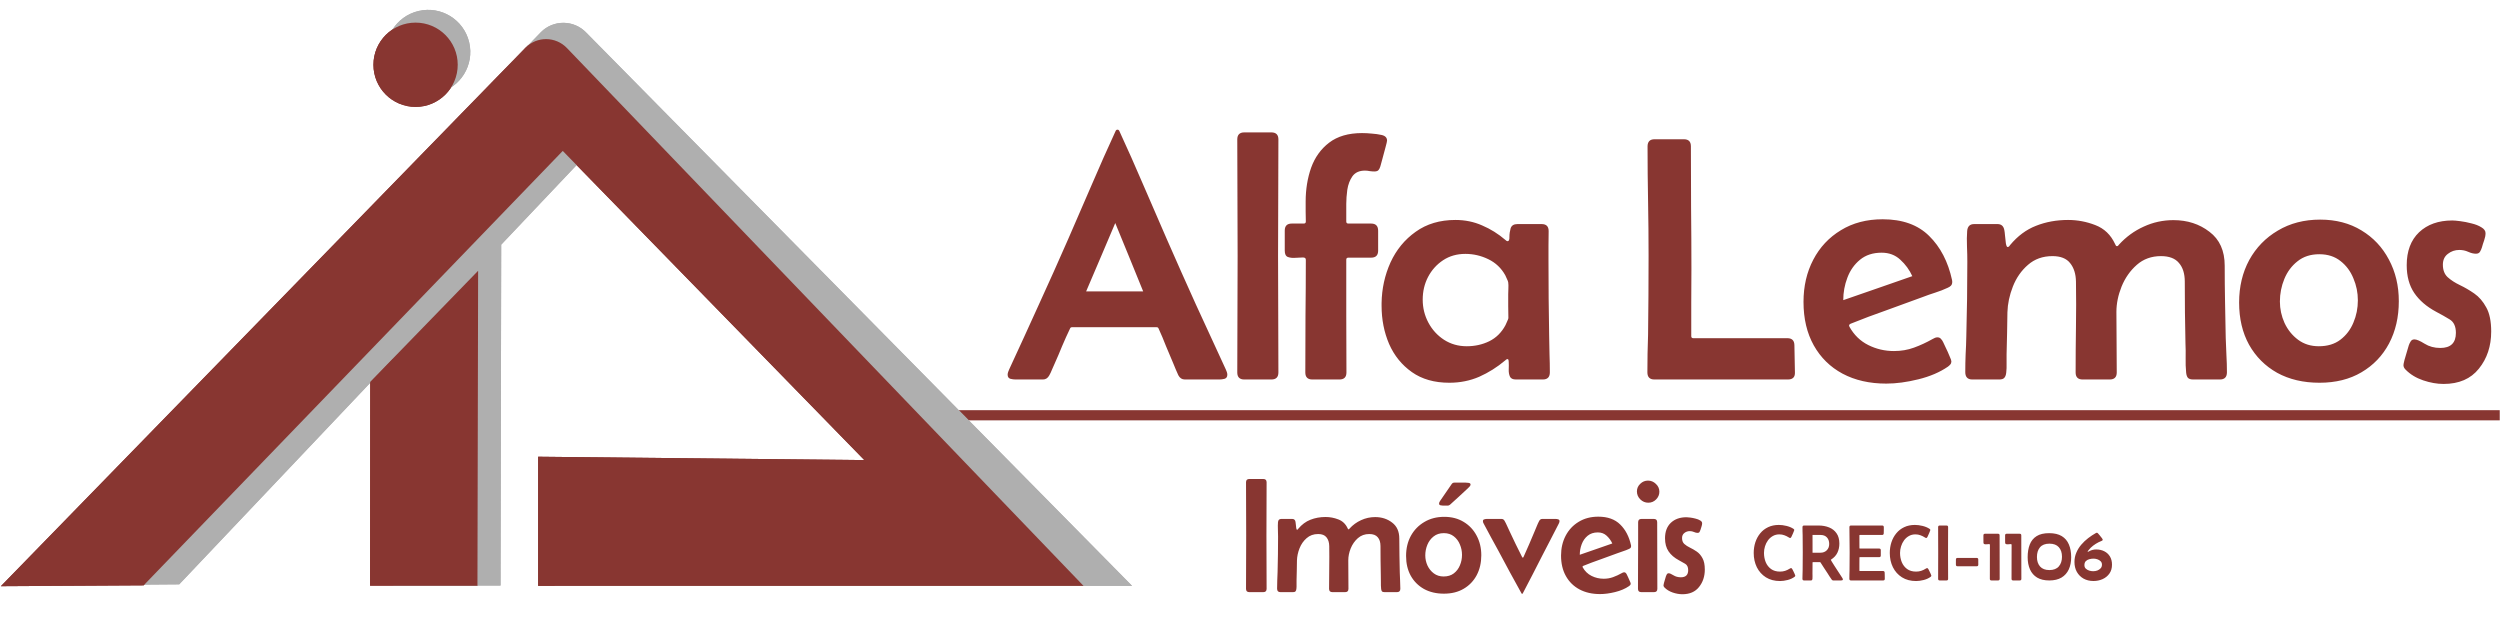 <svg width="1684" height="421" viewBox="0 0 1684 421" fill="none" xmlns="http://www.w3.org/2000/svg">
<path d="M684.058 255.624C682.98 255.624 681.826 255.47 680.595 255.163C679.364 254.778 678.748 253.854 678.748 252.392C678.748 251.777 678.864 251.161 679.094 250.546C679.325 249.93 679.556 249.353 679.787 248.814C686.559 234.194 693.253 219.573 699.871 204.953C706.566 190.332 713.145 175.635 719.609 160.86C724.918 148.702 730.189 136.544 735.422 124.386C740.655 112.151 746.041 100.031 751.581 88.027C751.812 87.565 752.197 87.334 752.736 87.334C753.274 87.334 753.659 87.565 753.89 88.027C759.43 100.031 764.817 112.151 770.049 124.386C775.282 136.544 780.553 148.702 785.863 160.86C792.327 175.635 798.867 190.332 805.485 204.953C812.18 219.573 818.913 234.194 825.684 248.814C825.915 249.353 826.146 249.93 826.377 250.546C826.608 251.161 826.723 251.777 826.723 252.392C826.723 253.854 826.108 254.778 824.876 255.163C823.645 255.47 822.491 255.624 821.414 255.624H798.098C796.174 255.624 794.712 254.662 793.712 252.739C793.096 251.507 792.519 250.199 791.98 248.814C791.442 247.429 790.903 246.121 790.364 244.89C788.671 241.042 787.017 237.118 785.401 233.116C783.862 229.115 782.208 225.191 780.438 221.343C780.207 220.727 779.784 220.42 779.168 220.42H722.033C721.417 220.42 720.994 220.727 720.763 221.343C718.916 225.191 717.146 229.115 715.453 233.116C713.837 237.118 712.145 241.081 710.375 245.005C709.836 246.236 709.259 247.545 708.643 248.93C708.105 250.315 707.489 251.623 706.796 252.854C705.796 254.701 704.373 255.624 702.526 255.624H684.058ZM731.613 196.296H770.049C766.971 188.601 763.855 180.944 760.7 173.326C757.545 165.631 754.39 157.936 751.235 150.241C748.003 157.936 744.733 165.631 741.424 173.326C738.192 180.944 734.922 188.601 731.613 196.296ZM833.427 93.914C833.427 90.759 835.005 89.181 838.16 89.181H856.397C859.552 89.181 861.129 90.759 861.129 93.914C861.129 106.995 861.091 120.077 861.014 133.158C860.937 146.24 860.898 159.321 860.898 172.403C860.898 185.484 860.937 198.566 861.014 211.647C861.091 224.729 861.129 237.81 861.129 250.892C861.129 254.047 859.552 255.624 856.397 255.624H838.16C835.005 255.624 833.427 254.047 833.427 250.892C833.427 237.81 833.466 224.729 833.543 211.647C833.62 198.566 833.658 185.484 833.658 172.403C833.658 159.321 833.62 146.24 833.543 133.158C833.466 120.077 833.427 106.995 833.427 93.914ZM883.993 255.624C880.838 255.624 879.26 254.047 879.26 250.892C879.26 238.272 879.299 225.614 879.376 212.917C879.529 200.22 879.606 187.562 879.606 174.942C879.606 173.865 878.875 173.365 877.413 173.442C876.028 173.442 874.374 173.519 872.45 173.672C870.603 173.826 868.949 173.634 867.487 173.095C866.102 172.557 865.409 171.133 865.409 168.825V155.32C865.409 152.165 866.987 150.587 870.142 150.587H878.221C879.145 150.587 879.606 150.126 879.606 149.202C879.606 146.971 879.568 144.739 879.491 142.508C879.491 140.276 879.491 138.045 879.491 135.813C879.491 127.579 880.722 119.961 883.185 112.959C885.724 105.956 889.764 100.339 895.304 96.107C900.922 91.797 908.309 89.643 917.466 89.643C919.62 89.643 921.814 89.758 924.045 89.989C926.354 90.143 928.547 90.451 930.624 90.913C933.087 91.451 934.318 92.721 934.318 94.722C934.318 95.183 933.972 96.684 933.279 99.223C932.664 101.763 931.971 104.34 931.201 106.957C930.509 109.573 930.047 111.266 929.816 112.035C929.509 113.113 929.085 113.959 928.547 114.575C928.008 115.19 927.085 115.498 925.776 115.498C924.776 115.498 923.737 115.421 922.66 115.267C921.583 115.036 920.505 114.921 919.428 114.921C915.658 114.921 912.849 116.191 911.002 118.73C909.232 121.269 908.078 124.309 907.539 127.849C907.078 131.311 906.847 134.466 906.847 137.313V149.202C906.847 150.126 907.308 150.587 908.232 150.587H923.583C926.738 150.587 928.316 152.203 928.316 155.435V168.825C928.316 171.98 926.738 173.557 923.583 173.557H908.232C907.308 173.557 906.847 174.019 906.847 174.942C906.847 187.562 906.847 200.22 906.847 212.917C906.924 225.614 906.962 238.272 906.962 250.892C906.962 254.047 905.385 255.624 902.23 255.624H883.993ZM976.227 257.817C966.223 257.817 957.835 255.432 951.064 250.661C944.292 245.89 939.175 239.58 935.712 231.731C932.326 223.805 930.634 215.225 930.634 205.991V204.145C930.787 194.449 932.788 185.33 936.636 176.789C940.56 168.247 946.216 161.36 953.603 156.128C960.99 150.818 969.917 148.163 980.382 148.163C986.846 148.163 992.848 149.395 998.388 151.857C1004.01 154.243 1009.24 157.513 1014.09 161.668C1014.62 162.207 1015.09 162.476 1015.47 162.476C1016.39 162.476 1016.82 161.514 1016.74 159.591C1016.74 157.667 1017.01 155.743 1017.55 153.819C1018.16 151.896 1019.7 150.934 1022.17 150.934H1038.44C1041.6 150.934 1043.17 152.511 1043.17 155.666C1043.17 158.975 1043.13 162.284 1043.06 165.593C1043.06 168.902 1043.06 172.21 1043.06 175.519C1043.06 183.984 1043.1 192.487 1043.17 201.028C1043.33 209.57 1043.44 218.073 1043.52 226.537C1043.6 230.539 1043.67 234.578 1043.75 238.657C1043.9 242.658 1043.98 246.698 1043.98 250.776C1043.98 254.008 1042.4 255.624 1039.25 255.624H1021.13C1019.05 255.624 1017.7 254.97 1017.09 253.662C1016.47 252.277 1016.2 250.661 1016.28 248.814C1016.36 246.967 1016.36 245.313 1016.28 243.851C1016.28 243.62 1016.24 243.235 1016.16 242.697C1016.09 242.158 1015.86 241.889 1015.47 241.889C1015.16 241.889 1014.86 242.004 1014.55 242.235C1014.32 242.466 1014.09 242.658 1013.86 242.812C1008.47 247.352 1002.66 251.007 996.426 253.777C990.193 256.471 983.46 257.817 976.227 257.817ZM988 233.232C993.463 233.232 998.504 232.116 1003.12 229.884C1007.81 227.576 1011.47 223.959 1014.09 219.034C1014.24 218.727 1014.59 217.957 1015.12 216.726C1015.74 215.418 1016.05 214.61 1016.05 214.302C1016.05 211.609 1016.01 208.916 1015.93 206.222C1015.93 203.529 1015.93 200.874 1015.93 198.258C1015.93 197.027 1015.97 195.68 1016.05 194.218C1016.13 192.679 1016.09 191.332 1015.93 190.178C1015.86 189.64 1015.55 188.832 1015.01 187.754C1014.55 186.677 1014.2 185.907 1013.97 185.446C1011.28 180.598 1007.47 176.981 1002.54 174.596C997.619 172.21 992.463 171.018 987.076 171.018C981.382 171.018 976.38 172.441 972.071 175.288C967.762 178.136 964.376 181.906 961.914 186.6C959.528 191.217 958.336 196.296 958.336 201.836C958.336 207.377 959.605 212.532 962.145 217.303C964.684 222.074 968.185 225.922 972.648 228.846C977.188 231.77 982.306 233.232 988 233.232ZM1109.79 98.646C1109.79 95.414 1111.37 93.798 1114.52 93.798H1134.26C1137.42 93.798 1138.99 95.376 1138.99 98.531C1138.99 112.305 1139.03 126.079 1139.11 139.853C1139.26 153.627 1139.34 167.401 1139.34 181.175C1139.34 188.639 1139.3 196.18 1139.23 203.798C1139.23 211.339 1139.23 218.881 1139.23 226.422C1139.23 227.345 1139.69 227.807 1140.61 227.807H1203.98C1207.06 227.807 1208.63 229.346 1208.71 232.424L1209.06 250.776C1209.21 254.008 1207.63 255.624 1204.33 255.624H1114.41C1111.25 255.624 1109.68 254.008 1109.68 250.776C1109.68 246.544 1109.71 242.35 1109.79 238.195C1109.95 233.963 1110.06 229.731 1110.14 225.498C1110.37 207.8 1110.48 190.14 1110.48 172.518C1110.48 160.129 1110.37 147.817 1110.14 135.582C1109.91 123.27 1109.79 110.958 1109.79 98.646ZM1270.59 258.394C1259.35 258.394 1249.54 256.163 1241.15 251.7C1232.84 247.237 1226.38 240.888 1221.76 232.655C1217.15 224.421 1214.84 214.648 1214.84 203.337C1214.84 192.795 1217.03 183.33 1221.42 174.942C1225.8 166.555 1232 159.937 1240 155.089C1248 150.164 1257.39 147.702 1268.16 147.702C1281.48 147.702 1291.9 151.434 1299.44 158.898C1307.06 166.362 1312.22 176.289 1314.91 188.678C1314.99 188.909 1315.03 189.293 1315.03 189.832C1315.03 190.986 1314.72 191.871 1314.1 192.487C1313.57 193.025 1312.83 193.487 1311.91 193.872C1309.29 195.103 1306.52 196.18 1303.6 197.104C1300.68 198.027 1297.83 199.027 1295.06 200.105C1286.98 203.106 1278.86 206.068 1270.7 208.993C1262.55 211.84 1254.47 214.879 1246.46 218.111C1245.85 218.419 1245.54 218.804 1245.54 219.265C1245.54 219.496 1245.62 219.766 1245.77 220.073C1248.85 225.614 1253.08 229.731 1258.47 232.424C1263.86 235.117 1269.63 236.464 1275.78 236.464C1280.63 236.464 1285.13 235.694 1289.29 234.155C1293.52 232.616 1297.67 230.692 1301.75 228.384C1302.29 228.076 1302.83 227.807 1303.37 227.576C1303.91 227.345 1304.45 227.23 1304.99 227.23C1306.06 227.23 1306.87 227.576 1307.41 228.269C1308.02 228.884 1308.52 229.615 1308.91 230.462C1309.22 231 1309.79 232.231 1310.64 234.155C1311.56 236.002 1312.41 237.887 1313.18 239.811C1314.03 241.658 1314.45 242.851 1314.45 243.389C1314.45 244.236 1314.22 244.928 1313.76 245.467C1313.3 246.006 1312.76 246.506 1312.14 246.967C1306.68 250.738 1300.02 253.585 1292.17 255.509C1284.4 257.433 1277.21 258.394 1270.59 258.394ZM1241.62 202.182C1249.39 199.489 1257.16 196.796 1264.93 194.103C1272.7 191.409 1280.44 188.716 1288.13 186.023C1286.21 181.791 1283.52 178.097 1280.05 174.942C1276.67 171.787 1272.47 170.21 1267.47 170.21C1261.62 170.21 1256.78 171.787 1252.93 174.942C1249.08 178.097 1246.23 182.137 1244.39 187.062C1242.54 191.91 1241.62 196.95 1241.62 202.182ZM1329.81 150.934H1345.51C1348.12 150.934 1349.66 152.319 1350.13 155.089C1350.28 155.705 1350.43 156.936 1350.59 158.783C1350.74 160.629 1350.93 162.361 1351.16 163.977C1351.47 165.593 1351.86 166.401 1352.32 166.401C1352.7 166.401 1353.05 166.247 1353.36 165.939C1353.67 165.554 1353.9 165.246 1354.05 165.016C1359.13 158.936 1364.94 154.627 1371.48 152.088C1378.1 149.472 1385.29 148.163 1393.06 148.163C1399.37 148.163 1405.49 149.318 1411.42 151.626C1417.42 153.935 1421.84 158.167 1424.69 164.323C1424.84 164.554 1425 164.862 1425.15 165.246C1425.31 165.631 1425.58 165.823 1425.96 165.823C1426.27 165.823 1426.54 165.708 1426.77 165.477C1427 165.169 1427.19 164.939 1427.34 164.785C1432.12 159.552 1437.66 155.512 1443.97 152.665C1450.28 149.741 1456.97 148.279 1464.05 148.279C1473.44 148.279 1481.52 150.895 1488.29 156.128C1495.14 161.283 1498.56 168.902 1498.56 178.982C1498.56 187.062 1498.64 195.18 1498.79 203.337C1498.95 211.416 1499.1 219.496 1499.25 227.576C1499.41 231.423 1499.56 235.309 1499.72 239.234C1499.95 243.081 1500.06 246.929 1500.06 250.776C1500.06 254.008 1498.49 255.624 1495.33 255.624H1477.32C1475.63 255.624 1474.44 255.24 1473.75 254.47C1473.13 253.701 1472.75 252.546 1472.59 251.007C1472.28 247.775 1472.17 244.505 1472.25 241.196C1472.32 237.81 1472.28 234.501 1472.13 231.27C1472.05 224.344 1471.94 217.419 1471.78 210.493C1471.71 203.568 1471.67 196.642 1471.67 189.717C1471.67 184.33 1470.36 180.136 1467.74 177.135C1465.2 174.057 1461.16 172.518 1455.62 172.518C1449.24 172.518 1443.81 174.48 1439.35 178.405C1434.89 182.329 1431.46 187.216 1429.08 193.064C1426.77 198.835 1425.61 204.529 1425.61 210.147C1425.61 216.918 1425.65 223.69 1425.73 230.462C1425.81 237.233 1425.84 244.043 1425.84 250.892C1425.84 254.047 1424.27 255.624 1421.11 255.624H1402.87C1399.72 255.624 1398.14 254.047 1398.14 250.892C1398.14 240.657 1398.22 230.462 1398.37 220.304C1398.53 210.147 1398.53 199.951 1398.37 189.717C1398.3 184.561 1396.99 180.406 1394.45 177.251C1391.99 174.096 1388.02 172.518 1382.56 172.518C1376.02 172.518 1370.52 174.48 1366.05 178.405C1361.59 182.252 1358.21 187.1 1355.9 192.948C1353.59 198.797 1352.36 204.606 1352.2 210.378C1352.13 215.072 1352.05 219.766 1351.97 224.459C1351.9 229.153 1351.78 233.886 1351.63 238.657C1351.63 240.657 1351.63 242.735 1351.63 244.89C1351.7 246.967 1351.63 249.007 1351.4 251.007C1351.24 252.546 1350.82 253.701 1350.13 254.47C1349.51 255.24 1348.36 255.624 1346.66 255.624H1328.54C1325.39 255.624 1323.81 253.97 1323.81 250.661C1323.81 246.66 1323.89 242.697 1324.04 238.772C1324.27 234.771 1324.42 230.769 1324.5 226.768C1324.96 209.916 1325.19 193.102 1325.19 176.327C1325.19 173.172 1325.12 169.709 1324.96 165.939C1324.81 162.168 1324.85 158.744 1325.08 155.666C1325.31 152.511 1326.89 150.934 1329.81 150.934ZM1508.27 203.798C1508.27 193.102 1510.54 183.56 1515.08 175.173C1519.69 166.785 1526.12 160.168 1534.35 155.32C1542.59 150.395 1552.09 147.933 1562.86 147.933C1573.48 147.933 1582.75 150.357 1590.68 155.204C1598.61 159.975 1604.76 166.516 1609.15 174.827C1613.61 183.137 1615.84 192.487 1615.84 202.875C1615.84 213.571 1613.65 223.074 1609.26 231.385C1604.88 239.619 1598.68 246.082 1590.68 250.776C1582.75 255.47 1573.33 257.817 1562.4 257.817C1551.55 257.817 1542.05 255.586 1533.89 251.123C1525.81 246.583 1519.5 240.273 1514.96 232.193C1510.5 224.113 1508.27 214.648 1508.27 203.798ZM1562.29 171.248C1556.44 171.248 1551.55 172.826 1547.63 175.981C1543.7 179.059 1540.74 183.022 1538.74 187.87C1536.74 192.718 1535.74 197.796 1535.74 203.106C1535.74 208.108 1536.78 212.917 1538.85 217.534C1541.01 222.151 1544.05 225.922 1547.97 228.846C1551.9 231.77 1556.55 233.232 1561.94 233.232C1567.79 233.232 1572.64 231.77 1576.48 228.846C1580.41 225.845 1583.33 221.997 1585.26 217.303C1587.26 212.609 1588.26 207.607 1588.26 202.298C1588.26 197.142 1587.26 192.217 1585.26 187.523C1583.33 182.753 1580.45 178.867 1576.6 175.865C1572.75 172.787 1567.98 171.248 1562.29 171.248ZM1645.98 258.625C1641.59 258.625 1637.01 257.817 1632.24 256.201C1627.47 254.585 1623.51 252.162 1620.35 248.93C1619.43 248.006 1618.97 247.006 1618.97 245.929C1618.97 245.467 1619.2 244.313 1619.66 242.466C1620.2 240.542 1620.78 238.58 1621.39 236.579C1622.01 234.578 1622.39 233.27 1622.55 232.655C1622.86 231.731 1623.28 230.846 1623.82 230C1624.36 229.076 1625.2 228.615 1626.36 228.615C1627.82 228.615 1630.09 229.577 1633.17 231.5C1636.24 233.424 1639.78 234.386 1643.79 234.386C1650.79 234.386 1654.29 231 1654.29 224.229C1654.29 219.842 1652.87 216.803 1650.02 215.11C1647.25 213.417 1644.25 211.724 1641.02 210.031C1634.55 206.569 1629.63 202.336 1626.24 197.335C1622.86 192.333 1621.16 186.1 1621.16 178.636C1621.16 169.171 1623.93 161.784 1629.47 156.474C1635.09 151.165 1642.55 148.51 1651.87 148.51C1653.02 148.51 1654.79 148.664 1657.17 148.971C1659.64 149.279 1662.18 149.779 1664.79 150.472C1667.41 151.088 1669.64 151.972 1671.49 153.127C1673.33 154.204 1674.26 155.512 1674.26 157.051C1674.26 158.513 1673.95 160.129 1673.33 161.899C1672.72 163.592 1672.22 165.169 1671.83 166.631C1671.53 167.632 1671.1 168.594 1670.56 169.517C1670.03 170.441 1669.1 170.902 1667.79 170.902C1666.18 170.902 1664.45 170.479 1662.6 169.633C1660.75 168.786 1658.75 168.363 1656.6 168.363C1653.67 168.363 1651.1 169.248 1648.86 171.018C1646.63 172.711 1645.52 175.134 1645.52 178.289C1645.52 181.906 1646.59 184.715 1648.75 186.715C1650.98 188.716 1653.71 190.486 1656.94 192.025C1660.18 193.564 1663.41 195.449 1666.64 197.681C1669.87 199.912 1672.56 203.029 1674.72 207.03C1676.95 210.955 1678.07 216.38 1678.07 223.305C1678.07 233.155 1675.3 241.504 1669.76 248.352C1664.29 255.201 1656.37 258.625 1645.98 258.625Z" fill="#883631"/>
<path d="M839.319 324.872C839.319 323.386 840.062 322.643 841.548 322.643H850.953C852.439 322.643 853.182 323.386 853.182 324.872C853.182 330.852 853.164 336.832 853.128 342.812C853.091 348.792 853.073 354.773 853.073 360.753C853.073 366.733 853.091 372.713 853.128 378.693C853.164 384.674 853.182 390.654 853.182 396.634C853.182 398.12 852.439 398.863 850.953 398.863H841.548C840.062 398.863 839.319 398.12 839.319 396.634C839.319 390.654 839.337 384.674 839.373 378.693C839.41 372.713 839.428 366.733 839.428 360.753C839.428 354.773 839.41 348.792 839.373 342.812C839.337 336.832 839.319 330.852 839.319 324.872ZM863.081 349.554H870.475C871.707 349.554 872.432 350.206 872.649 351.511C872.722 351.801 872.794 352.381 872.867 353.25C872.939 354.12 873.03 354.936 873.138 355.697C873.283 356.458 873.465 356.839 873.682 356.839C873.863 356.839 874.026 356.766 874.171 356.621C874.316 356.44 874.425 356.295 874.498 356.186C876.89 353.323 879.626 351.293 882.707 350.097C885.824 348.865 889.212 348.249 892.873 348.249C895.845 348.249 898.726 348.792 901.517 349.88C904.344 350.967 906.428 352.96 907.769 355.86C907.842 355.969 907.914 356.114 907.987 356.295C908.059 356.476 908.186 356.567 908.367 356.567C908.512 356.567 908.639 356.512 908.748 356.404C908.856 356.259 908.947 356.15 909.02 356.077C911.267 353.613 913.876 351.71 916.848 350.369C919.82 348.992 922.973 348.303 926.308 348.303C930.729 348.303 934.535 349.535 937.724 352C940.95 354.428 942.563 358.016 942.563 362.764C942.563 366.57 942.599 370.394 942.672 374.235C942.744 378.041 942.817 381.847 942.889 385.652C942.962 387.464 943.034 389.295 943.107 391.143C943.215 392.955 943.27 394.767 943.27 396.58C943.27 398.102 942.527 398.863 941.041 398.863H932.56C931.762 398.863 931.201 398.682 930.874 398.319C930.584 397.957 930.403 397.413 930.331 396.688C930.186 395.166 930.131 393.626 930.168 392.067C930.204 390.473 930.186 388.914 930.113 387.392C930.077 384.13 930.023 380.868 929.95 377.606C929.914 374.344 929.896 371.082 929.896 367.82C929.896 365.283 929.28 363.308 928.047 361.895C926.851 360.445 924.949 359.72 922.339 359.72C919.331 359.72 916.776 360.644 914.674 362.493C912.571 364.341 910.959 366.642 909.835 369.397C908.748 372.115 908.204 374.797 908.204 377.443C908.204 380.632 908.222 383.822 908.258 387.011C908.295 390.201 908.313 393.408 908.313 396.634C908.313 398.12 907.57 398.863 906.084 398.863H897.494C896.008 398.863 895.265 398.12 895.265 396.634C895.265 391.814 895.301 387.011 895.374 382.227C895.446 377.443 895.446 372.641 895.374 367.82C895.338 365.392 894.722 363.435 893.525 361.949C892.366 360.463 890.499 359.72 887.926 359.72C884.845 359.72 882.254 360.644 880.152 362.493C878.049 364.305 876.455 366.588 875.367 369.343C874.28 372.097 873.7 374.833 873.628 377.552C873.592 379.763 873.555 381.973 873.519 384.184C873.483 386.395 873.428 388.624 873.356 390.871C873.356 391.814 873.356 392.792 873.356 393.807C873.392 394.786 873.356 395.746 873.247 396.688C873.175 397.413 872.975 397.957 872.649 398.319C872.359 398.682 871.816 398.863 871.018 398.863H862.483C860.997 398.863 860.254 398.084 860.254 396.525C860.254 394.641 860.29 392.774 860.363 390.926C860.471 389.041 860.544 387.156 860.58 385.272C860.798 377.334 860.906 369.415 860.906 361.514C860.906 360.028 860.87 358.397 860.798 356.621C860.725 354.845 860.743 353.232 860.852 351.783C860.961 350.297 861.704 349.554 863.081 349.554ZM947.134 374.453C947.134 369.415 948.203 364.921 950.342 360.97C952.516 357.02 955.543 353.903 959.421 351.619C963.299 349.3 967.775 348.14 972.849 348.14C977.85 348.14 982.218 349.282 985.951 351.565C989.684 353.812 992.583 356.893 994.649 360.807C996.751 364.721 997.802 369.125 997.802 374.018C997.802 379.056 996.77 383.532 994.704 387.446C992.638 391.324 989.72 394.369 985.951 396.58C982.218 398.79 977.778 399.896 972.631 399.896C967.521 399.896 963.045 398.845 959.203 396.743C955.398 394.604 952.426 391.632 950.287 387.827C948.185 384.021 947.134 379.563 947.134 374.453ZM972.577 359.122C969.822 359.122 967.521 359.865 965.673 361.351C963.824 362.801 962.429 364.667 961.486 366.95C960.544 369.234 960.073 371.626 960.073 374.127C960.073 376.483 960.562 378.748 961.541 380.922C962.556 383.097 963.987 384.873 965.836 386.25C967.684 387.627 969.877 388.316 972.414 388.316C975.168 388.316 977.452 387.627 979.264 386.25C981.112 384.837 982.49 383.024 983.396 380.814C984.338 378.603 984.809 376.247 984.809 373.746C984.809 371.318 984.338 368.998 983.396 366.787C982.49 364.54 981.13 362.71 979.318 361.296C977.506 359.847 975.259 359.122 972.577 359.122ZM987.201 325.089C987.6 325.089 988.252 325.144 989.158 325.252C990.101 325.361 990.572 325.742 990.572 326.394C990.572 326.865 990.318 327.354 989.811 327.862C989.34 328.333 988.959 328.714 988.669 329.003C986.676 330.816 984.682 332.664 982.689 334.549C980.732 336.397 978.738 338.209 976.709 339.985C976.238 340.384 975.73 340.583 975.187 340.583H971.979C971.508 340.583 970.946 340.511 970.294 340.366C969.677 340.221 969.369 339.84 969.369 339.224C969.369 338.862 969.46 338.499 969.641 338.137C969.822 337.774 970.004 337.466 970.185 337.213L977.85 326.068C978.285 325.415 978.901 325.089 979.699 325.089H987.201ZM1025.32 400.005C1025.17 400.005 1025.04 399.932 1024.94 399.787C1022.29 395.039 1019.66 390.255 1017.05 385.435C1014.48 380.614 1011.91 375.812 1009.33 371.028C1007.7 368.02 1006.05 365.011 1004.39 362.003C1002.72 358.959 1001.09 355.914 999.492 352.87C999.347 352.58 999.202 352.29 999.057 352C998.949 351.674 998.894 351.366 998.894 351.076C998.894 350.387 999.202 349.97 999.818 349.825C1000.43 349.644 1000.98 349.554 1001.45 349.554H1011.45C1012.32 349.554 1012.99 349.97 1013.46 350.804C1014.08 351.891 1014.66 353.051 1015.2 354.283C1015.75 355.479 1016.29 356.657 1016.83 357.817C1018.21 360.68 1019.57 363.544 1020.91 366.407C1022.29 369.27 1023.7 372.115 1025.15 374.942C1025.23 375.051 1025.3 375.196 1025.37 375.377C1025.48 375.522 1025.61 375.595 1025.75 375.595C1025.93 375.595 1026.06 375.522 1026.13 375.377C1026.24 375.196 1026.31 375.051 1026.35 374.942C1027.65 372.151 1028.9 369.324 1030.1 366.461C1031.3 363.562 1032.51 360.698 1033.74 357.871C1034.25 356.712 1034.74 355.534 1035.21 354.338C1035.68 353.142 1036.21 352 1036.79 350.913C1037.26 350.007 1037.95 349.554 1038.85 349.554H1047.93C1048.44 349.554 1048.98 349.644 1049.56 349.825C1050.18 349.97 1050.49 350.387 1050.49 351.076C1050.49 351.366 1050.43 351.656 1050.32 351.946C1050.22 352.236 1050.09 352.526 1049.94 352.815C1048.17 356.367 1046.34 359.919 1044.45 363.471C1042.6 366.987 1040.77 370.52 1038.96 374.072C1036.75 378.349 1034.56 382.644 1032.38 386.957C1030.21 391.234 1027.98 395.51 1025.7 399.787C1025.59 399.932 1025.46 400.005 1025.32 400.005ZM1077.78 400.168C1072.49 400.168 1067.87 399.117 1063.92 397.014C1060.01 394.912 1056.96 391.922 1054.79 388.044C1052.61 384.166 1051.52 379.563 1051.52 374.235C1051.52 369.27 1052.56 364.812 1054.62 360.862C1056.69 356.911 1059.61 353.794 1063.38 351.511C1067.15 349.191 1071.57 348.031 1076.64 348.031C1082.91 348.031 1087.82 349.789 1091.37 353.305C1094.96 356.82 1097.39 361.496 1098.66 367.331C1098.7 367.44 1098.71 367.621 1098.71 367.875C1098.71 368.418 1098.57 368.835 1098.28 369.125C1098.02 369.379 1097.68 369.596 1097.25 369.777C1096.01 370.357 1094.71 370.865 1093.33 371.3C1091.95 371.735 1090.61 372.206 1089.31 372.713C1085.5 374.127 1081.68 375.522 1077.84 376.899C1074 378.24 1070.19 379.672 1066.42 381.194C1066.13 381.339 1065.99 381.52 1065.99 381.738C1065.99 381.847 1066.02 381.973 1066.09 382.118C1067.54 384.728 1069.54 386.667 1072.07 387.935C1074.61 389.204 1077.33 389.838 1080.23 389.838C1082.51 389.838 1084.63 389.476 1086.59 388.751C1088.58 388.026 1090.54 387.12 1092.46 386.033C1092.71 385.888 1092.97 385.761 1093.22 385.652C1093.48 385.543 1093.73 385.489 1093.98 385.489C1094.49 385.489 1094.87 385.652 1095.13 385.978C1095.42 386.268 1095.65 386.613 1095.83 387.011C1095.98 387.265 1096.25 387.845 1096.65 388.751C1097.08 389.621 1097.48 390.509 1097.84 391.415C1098.24 392.285 1098.44 392.846 1098.44 393.1C1098.44 393.499 1098.33 393.825 1098.12 394.079C1097.9 394.332 1097.64 394.568 1097.35 394.786C1094.78 396.561 1091.65 397.902 1087.95 398.809C1084.29 399.715 1080.9 400.168 1077.78 400.168ZM1064.14 373.692C1067.8 372.423 1071.46 371.155 1075.12 369.886C1078.78 368.618 1082.42 367.349 1086.05 366.081C1085.14 364.087 1083.87 362.348 1082.24 360.862C1080.65 359.376 1078.67 358.633 1076.31 358.633C1073.56 358.633 1071.28 359.376 1069.46 360.862C1067.65 362.348 1066.31 364.25 1065.44 366.57C1064.57 368.853 1064.14 371.227 1064.14 373.692ZM1102.63 331.015C1102.63 329.022 1103.37 327.318 1104.86 325.905C1106.35 324.455 1108.09 323.73 1110.08 323.73C1112.11 323.73 1113.89 324.473 1115.41 325.959C1116.97 327.409 1117.75 329.167 1117.75 331.232C1117.75 333.226 1117 334.966 1115.52 336.452C1114.07 337.901 1112.33 338.626 1110.3 338.626C1108.23 338.626 1106.44 337.883 1104.92 336.397C1103.39 334.875 1102.63 333.081 1102.63 331.015ZM1103.45 363.797V351.783C1103.45 350.297 1104.19 349.554 1105.68 349.554H1114.05C1115.53 349.554 1116.28 350.297 1116.28 351.783C1116.28 359.249 1116.3 366.733 1116.33 374.235C1116.37 381.702 1116.39 389.168 1116.39 396.634C1116.39 398.12 1115.64 398.863 1114.16 398.863H1105.57C1104.08 398.863 1103.34 398.12 1103.34 396.634C1103.34 391.161 1103.36 385.688 1103.39 380.216C1103.43 374.743 1103.45 369.27 1103.45 363.797ZM1133.24 400.276C1131.18 400.276 1129.02 399.896 1126.77 399.135C1124.53 398.374 1122.66 397.232 1121.17 395.71C1120.74 395.275 1120.52 394.804 1120.52 394.296C1120.52 394.079 1120.63 393.535 1120.85 392.665C1121.1 391.759 1121.37 390.835 1121.66 389.893C1121.95 388.95 1122.14 388.334 1122.21 388.044C1122.35 387.609 1122.55 387.192 1122.81 386.794C1123.06 386.359 1123.46 386.141 1124 386.141C1124.69 386.141 1125.76 386.594 1127.21 387.501C1128.66 388.407 1130.33 388.86 1132.21 388.86C1135.51 388.86 1137.16 387.265 1137.16 384.076C1137.16 382.01 1136.49 380.578 1135.15 379.781C1133.84 378.983 1132.43 378.186 1130.91 377.389C1127.86 375.758 1125.54 373.764 1123.95 371.408C1122.35 369.053 1121.56 366.117 1121.56 362.601C1121.56 358.143 1122.86 354.664 1125.47 352.163C1128.12 349.662 1131.63 348.412 1136.02 348.412C1136.56 348.412 1137.39 348.484 1138.52 348.629C1139.68 348.774 1140.87 349.01 1142.11 349.336C1143.34 349.626 1144.39 350.043 1145.26 350.587C1146.13 351.094 1146.56 351.71 1146.56 352.435C1146.56 353.124 1146.42 353.885 1146.13 354.718C1145.84 355.516 1145.6 356.259 1145.42 356.947C1145.28 357.418 1145.08 357.871 1144.82 358.306C1144.57 358.741 1144.14 358.959 1143.52 358.959C1142.76 358.959 1141.94 358.759 1141.07 358.361C1140.2 357.962 1139.26 357.763 1138.25 357.763C1136.87 357.763 1135.65 358.18 1134.6 359.013C1133.55 359.811 1133.03 360.952 1133.03 362.438C1133.03 364.142 1133.53 365.464 1134.55 366.407C1135.6 367.349 1136.89 368.183 1138.41 368.908C1139.93 369.632 1141.45 370.52 1142.98 371.572C1144.5 372.623 1145.77 374.09 1146.78 375.975C1147.83 377.824 1148.36 380.379 1148.36 383.641C1148.36 388.28 1147.05 392.212 1144.44 395.438C1141.87 398.664 1138.14 400.276 1133.24 400.276Z" fill="#883631"/>
<path d="M1206.43 382.679C1206.68 382.679 1206.86 382.767 1206.98 382.943C1207.13 383.102 1207.25 383.278 1207.35 383.471C1207.46 383.647 1207.67 384.061 1207.99 384.712C1208.3 385.345 1208.6 385.979 1208.88 386.612C1209.17 387.228 1209.31 387.606 1209.31 387.747C1209.31 388.011 1209.16 388.266 1208.86 388.512C1207.61 389.463 1206.05 390.184 1204.19 390.677C1202.32 391.152 1200.61 391.389 1199.04 391.389C1195.34 391.389 1192.17 390.554 1189.51 388.882C1186.87 387.21 1184.84 384.949 1183.41 382.099C1182.01 379.248 1181.3 376.046 1181.3 372.491C1181.3 369.94 1181.67 367.529 1182.41 365.259C1183.17 362.972 1184.27 360.957 1185.71 359.215C1187.15 357.456 1188.92 356.083 1191.02 355.098C1193.13 354.095 1195.54 353.593 1198.25 353.593C1199.85 353.593 1201.56 353.813 1203.37 354.253C1205.18 354.693 1206.76 355.353 1208.09 356.233C1208.45 356.461 1208.62 356.725 1208.62 357.024C1208.62 357.112 1208.53 357.368 1208.36 357.79C1208.2 358.212 1208.01 358.696 1207.78 359.242C1207.55 359.769 1207.33 360.253 1207.12 360.693C1206.92 361.133 1206.79 361.423 1206.72 361.564C1206.63 361.74 1206.52 361.925 1206.38 362.118C1206.25 362.294 1206.07 362.382 1205.82 362.382C1205.66 362.382 1205.52 362.347 1205.37 362.277C1205.25 362.189 1205.12 362.11 1204.98 362.039C1203.98 361.406 1202.96 360.904 1201.92 360.535C1200.9 360.148 1199.78 359.954 1198.56 359.954C1196.93 359.954 1195.47 360.324 1194.18 361.063C1192.9 361.784 1191.81 362.752 1190.91 363.966C1190.03 365.18 1189.36 366.526 1188.9 368.004C1188.45 369.482 1188.22 370.96 1188.22 372.439C1188.22 374.673 1188.61 376.75 1189.38 378.667C1190.17 380.568 1191.37 382.107 1192.97 383.286C1194.57 384.448 1196.59 385.028 1199.01 385.028C1200.25 385.028 1201.38 384.861 1202.42 384.527C1203.47 384.193 1204.51 383.7 1205.53 383.049C1205.67 382.961 1205.81 382.882 1205.96 382.811C1206.1 382.723 1206.25 382.679 1206.43 382.679ZM1225.03 353.989C1227.63 353.989 1229.99 354.42 1232.1 355.282C1234.21 356.127 1235.88 357.447 1237.11 359.242C1238.36 361.019 1238.99 363.324 1238.99 366.157C1238.99 368.427 1238.55 370.477 1237.67 372.307C1236.79 374.137 1235.38 375.667 1233.45 376.899C1233.32 376.952 1233.26 377.04 1233.26 377.163C1233.26 377.233 1233.49 377.647 1233.95 378.404C1234.42 379.16 1235.01 380.093 1235.71 381.201C1236.44 382.31 1237.17 383.436 1237.91 384.58C1238.66 385.723 1239.32 386.735 1239.89 387.615C1240.45 388.495 1240.81 389.058 1240.97 389.304C1241.06 389.445 1241.14 389.603 1241.23 389.779C1241.32 389.938 1241.36 390.114 1241.36 390.307C1241.36 390.624 1241.2 390.818 1240.86 390.888C1240.55 390.958 1240.28 390.993 1240.07 390.993H1234.82C1234.47 390.993 1234.17 390.835 1233.92 390.518C1233.37 389.815 1232.86 389.076 1232.39 388.301C1231.91 387.509 1231.43 386.744 1230.94 386.005C1230.16 384.808 1229.38 383.621 1228.59 382.442C1227.8 381.245 1227.02 380.04 1226.27 378.826C1226.2 378.703 1226.1 378.641 1225.98 378.641H1221.25C1221.04 378.641 1220.93 378.747 1220.93 378.958C1220.93 380.172 1220.93 381.395 1220.91 382.627C1220.91 383.841 1220.9 385.055 1220.88 386.269C1220.88 386.779 1220.89 387.404 1220.91 388.143C1220.94 388.864 1220.93 389.463 1220.86 389.938C1220.8 390.29 1220.71 390.554 1220.56 390.73C1220.44 390.905 1220.18 390.993 1219.77 390.993H1215.21C1214.49 390.993 1214.12 390.624 1214.12 389.885C1214.12 388.935 1214.14 387.985 1214.18 387.034C1214.21 386.067 1214.24 385.099 1214.26 384.131C1214.31 380.119 1214.34 376.098 1214.34 372.069C1214.34 368.251 1214.31 364.415 1214.26 360.561C1214.24 359.646 1214.21 358.74 1214.18 357.843C1214.16 356.928 1214.15 356.013 1214.15 355.098C1214.15 354.359 1214.51 353.989 1215.23 353.989H1225.03ZM1220.93 372.307H1226.27C1228.01 372.307 1229.42 371.761 1230.52 370.67C1231.61 369.579 1232.15 368.154 1232.15 366.394C1232.15 364.582 1231.64 363.121 1230.62 362.013C1229.6 360.904 1228.18 360.35 1226.35 360.35H1220.91C1220.93 362.338 1220.93 364.336 1220.93 366.342C1220.93 368.33 1220.93 370.318 1220.93 372.307ZM1245.76 355.098C1245.76 354.359 1246.12 353.989 1246.84 353.989H1267.85C1268.57 353.989 1268.93 354.359 1268.93 355.098C1268.93 355.784 1268.93 356.488 1268.93 357.209C1268.93 357.913 1268.91 358.608 1268.88 359.294C1268.83 359.998 1268.47 360.35 1267.8 360.35H1252.81C1252.59 360.35 1252.49 360.456 1252.49 360.667C1252.49 362.092 1252.49 363.517 1252.49 364.943C1252.51 366.35 1252.52 367.767 1252.52 369.192C1252.52 369.403 1252.62 369.509 1252.83 369.509H1265.82C1266.54 369.509 1266.9 369.869 1266.9 370.591V374.207C1266.9 374.928 1266.54 375.289 1265.82 375.289H1252.83C1252.62 375.289 1252.52 375.395 1252.52 375.606C1252.52 377.049 1252.51 378.5 1252.49 379.961C1252.49 381.404 1252.49 382.855 1252.49 384.316C1252.49 384.527 1252.59 384.633 1252.81 384.633H1268.43C1269.1 384.633 1269.46 384.984 1269.51 385.688C1269.55 386.375 1269.57 387.078 1269.57 387.8C1269.58 388.504 1269.59 389.199 1269.59 389.885C1269.59 390.624 1269.23 390.993 1268.51 390.993H1246.81C1246.09 390.993 1245.73 390.624 1245.73 389.885C1245.73 388.917 1245.74 387.958 1245.76 387.008C1245.79 386.04 1245.82 385.072 1245.84 384.105C1245.89 380.058 1245.92 376.019 1245.92 371.99C1245.92 369.157 1245.89 366.342 1245.84 363.544C1245.78 360.728 1245.76 357.913 1245.76 355.098ZM1298.08 382.679C1298.33 382.679 1298.52 382.767 1298.64 382.943C1298.78 383.102 1298.9 383.278 1299.01 383.471C1299.11 383.647 1299.33 384.061 1299.64 384.712C1299.96 385.345 1300.26 385.979 1300.54 386.612C1300.82 387.228 1300.96 387.606 1300.96 387.747C1300.96 388.011 1300.81 388.266 1300.51 388.512C1299.26 389.463 1297.71 390.184 1295.84 390.677C1293.98 391.152 1292.26 391.389 1290.69 391.389C1287 391.389 1283.82 390.554 1281.17 388.882C1278.53 387.21 1276.49 384.949 1275.07 382.099C1273.66 379.248 1272.96 376.046 1272.96 372.491C1272.96 369.94 1273.33 367.529 1274.07 365.259C1274.82 362.972 1275.92 360.957 1277.37 359.215C1278.81 357.456 1280.58 356.083 1282.67 355.098C1284.78 354.095 1287.19 353.593 1289.9 353.593C1291.5 353.593 1293.21 353.813 1295.02 354.253C1296.84 354.693 1298.41 355.353 1299.75 356.233C1300.1 356.461 1300.28 356.725 1300.28 357.024C1300.28 357.112 1300.19 357.368 1300.01 357.79C1299.85 358.212 1299.66 358.696 1299.43 359.242C1299.2 359.769 1298.98 360.253 1298.77 360.693C1298.58 361.133 1298.45 361.423 1298.38 361.564C1298.29 361.74 1298.17 361.925 1298.03 362.118C1297.91 362.294 1297.72 362.382 1297.48 362.382C1297.32 362.382 1297.17 362.347 1297.03 362.277C1296.91 362.189 1296.77 362.11 1296.63 362.039C1295.63 361.406 1294.61 360.904 1293.57 360.535C1292.55 360.148 1291.43 359.954 1290.22 359.954C1288.58 359.954 1287.12 360.324 1285.84 361.063C1284.55 361.784 1283.46 362.752 1282.57 363.966C1281.69 365.18 1281.02 366.526 1280.56 368.004C1280.1 369.482 1279.87 370.96 1279.87 372.439C1279.87 374.673 1280.26 376.75 1281.03 378.667C1281.83 380.568 1283.02 382.107 1284.62 383.286C1286.23 384.448 1288.24 385.028 1290.67 385.028C1291.9 385.028 1293.03 384.861 1294.07 384.527C1295.13 384.193 1296.17 383.7 1297.19 383.049C1297.33 382.961 1297.47 382.882 1297.61 382.811C1297.75 382.723 1297.91 382.679 1298.08 382.679ZM1305.52 355.071C1305.52 354.35 1305.88 353.989 1306.6 353.989H1311.16C1311.89 353.989 1312.25 354.35 1312.25 355.071C1312.25 357.975 1312.24 360.878 1312.22 363.781C1312.2 366.685 1312.19 369.588 1312.19 372.491C1312.19 375.395 1312.2 378.298 1312.22 381.201C1312.24 384.105 1312.25 387.008 1312.25 389.911C1312.25 390.633 1311.89 390.993 1311.16 390.993H1306.6C1305.88 390.993 1305.52 390.633 1305.52 389.911C1305.52 387.008 1305.52 384.105 1305.54 381.201C1305.56 378.298 1305.57 375.395 1305.57 372.491C1305.57 369.588 1305.56 366.685 1305.54 363.781C1305.52 360.878 1305.52 357.975 1305.52 355.071ZM1317.49 380.33C1317.49 379.767 1317.49 379.195 1317.49 378.615C1317.5 378.034 1317.51 377.462 1317.51 376.899C1317.51 376.178 1317.87 375.817 1318.59 375.817H1331.47C1332.2 375.817 1332.56 376.178 1332.56 376.899C1332.56 377.48 1332.56 378.06 1332.56 378.641C1332.57 379.204 1332.58 379.776 1332.58 380.357C1332.58 381.078 1332.22 381.439 1331.5 381.439H1318.59C1317.86 381.439 1317.49 381.069 1317.49 380.33ZM1336.03 360.614C1336.03 359.893 1336.39 359.532 1337.11 359.532H1345.85C1346.57 359.532 1346.93 359.893 1346.93 360.614C1346.93 365.488 1346.94 370.371 1346.96 375.263C1346.97 380.137 1346.98 385.02 1346.98 389.911C1346.98 390.633 1346.62 390.993 1345.9 390.993H1341.44C1340.72 390.993 1340.36 390.633 1340.36 389.911C1340.36 386.075 1340.37 382.239 1340.38 378.404C1340.4 374.568 1340.41 370.74 1340.41 366.922C1340.41 366.623 1340.19 366.482 1339.75 366.5C1339.31 366.517 1338.8 366.561 1338.22 366.632C1337.66 366.685 1337.15 366.649 1336.71 366.526C1336.27 366.403 1336.05 366.06 1336.05 365.497C1336.05 364.67 1336.05 363.852 1336.03 363.042C1336.03 362.233 1336.03 361.423 1336.03 360.614ZM1350.64 360.614C1350.64 359.893 1351 359.532 1351.72 359.532H1360.46C1361.18 359.532 1361.54 359.893 1361.54 360.614C1361.54 365.488 1361.55 370.371 1361.56 375.263C1361.58 380.137 1361.59 385.02 1361.59 389.911C1361.59 390.633 1361.23 390.993 1360.51 390.993H1356.05C1355.33 390.993 1354.97 390.633 1354.97 389.911C1354.97 386.075 1354.97 382.239 1354.99 378.404C1355.01 374.568 1355.02 370.74 1355.02 366.922C1355.02 366.623 1354.8 366.482 1354.36 366.5C1353.92 366.517 1353.41 366.561 1352.83 366.632C1352.27 366.685 1351.76 366.649 1351.32 366.526C1350.88 366.403 1350.66 366.06 1350.66 365.497C1350.66 364.67 1350.66 363.852 1350.64 363.042C1350.64 362.233 1350.64 361.423 1350.64 360.614ZM1380.4 390.993C1377.11 390.993 1374.38 390.351 1372.22 389.067C1370.07 387.765 1368.47 385.935 1367.41 383.577C1366.36 381.219 1365.83 378.465 1365.83 375.315C1365.83 372.043 1366.3 369.201 1367.25 366.79C1368.2 364.362 1369.73 362.479 1371.85 361.142C1373.97 359.805 1376.79 359.136 1380.29 359.136C1383.78 359.136 1386.61 359.796 1388.79 361.115C1390.97 362.435 1392.57 364.309 1393.59 366.737C1394.63 369.148 1395.15 372.007 1395.15 375.315C1395.15 378.465 1394.61 381.219 1393.52 383.577C1392.42 385.935 1390.79 387.765 1388.61 389.067C1386.42 390.351 1383.69 390.993 1380.4 390.993ZM1380.48 383.999C1383.27 383.999 1385.39 383.181 1386.81 381.544C1388.24 379.908 1388.95 377.735 1388.95 375.025C1388.95 372.298 1388.24 370.151 1386.81 368.585C1385.4 367.001 1383.3 366.21 1380.5 366.21C1377.65 366.21 1375.53 367.028 1374.14 368.664C1372.77 370.283 1372.08 372.465 1372.08 375.21C1372.08 377.867 1372.79 379.996 1374.19 381.597C1375.62 383.198 1377.71 383.999 1380.48 383.999ZM1410.18 391.363C1407.65 391.363 1405.41 390.826 1403.48 389.753C1401.56 388.662 1400.06 387.158 1398.97 385.24C1397.89 383.304 1397.36 381.069 1397.36 378.536C1397.36 376.318 1397.77 374.242 1398.6 372.307C1399.42 370.353 1400.53 368.559 1401.92 366.922C1403.31 365.286 1404.87 363.808 1406.59 362.488C1408.32 361.168 1410.08 360.007 1411.87 359.004C1412.07 358.898 1412.25 358.846 1412.43 358.846C1412.69 358.846 1412.95 358.986 1413.19 359.268C1413.39 359.479 1413.74 359.884 1414.25 360.482C1414.76 361.08 1415.24 361.687 1415.7 362.303C1416.16 362.901 1416.39 363.306 1416.39 363.517C1416.39 363.764 1416.29 363.957 1416.1 364.098C1415.9 364.221 1415.71 364.327 1415.51 364.415C1415.2 364.556 1414.87 364.696 1414.54 364.837C1414.22 364.96 1413.9 365.101 1413.59 365.259C1412.3 365.91 1411.07 366.685 1409.89 367.582C1408.71 368.479 1407.68 369.509 1406.8 370.67C1406.75 370.74 1406.64 370.899 1406.46 371.145C1406.29 371.374 1406.2 371.541 1406.2 371.647C1406.2 371.699 1406.23 371.726 1406.3 371.726C1406.43 371.726 1406.61 371.664 1406.86 371.541C1407.1 371.4 1407.27 371.304 1407.36 371.251C1408.82 370.494 1410.36 370.116 1411.98 370.116C1414.05 370.116 1415.89 370.529 1417.49 371.356C1419.1 372.166 1420.35 373.336 1421.27 374.867C1422.18 376.398 1422.64 378.228 1422.64 380.357C1422.64 382.715 1422.06 384.712 1420.9 386.348C1419.74 387.985 1418.21 389.234 1416.31 390.096C1414.42 390.941 1412.38 391.363 1410.18 391.363ZM1409.79 384.764H1410.16C1411.02 384.764 1411.89 384.606 1412.77 384.289C1413.65 383.955 1414.39 383.462 1414.99 382.811C1415.59 382.16 1415.88 381.342 1415.88 380.357C1415.88 379.407 1415.58 378.632 1414.96 378.034C1414.34 377.436 1413.6 376.996 1412.72 376.714C1411.85 376.433 1411.02 376.292 1410.21 376.292C1409.24 376.292 1408.28 376.424 1407.33 376.688C1406.4 376.934 1405.62 377.374 1404.98 378.008C1404.37 378.641 1404.06 379.538 1404.06 380.7C1404.06 381.65 1404.37 382.424 1404.98 383.022C1405.62 383.621 1406.37 384.061 1407.25 384.342C1408.15 384.624 1409 384.764 1409.79 384.764Z" fill="#883631"/>
<line x1="620.103" y1="279.723" x2="1683.82" y2="279.723" stroke="#883631" stroke-width="6.846"/>
<path d="M373.505 394.522L762.559 394.636L394.854 21.934C386.564 13.304 372.824 13.19 364.42 21.594L3.188 394.522L120.722 393.614L264.942 241.444L264.829 394.409H337.166L337.62 164.792L396.785 102.334L613.001 324.115L373.619 321.617V394.522H373.505Z" fill="#AFAFAF"/>
<path d="M294.94 62.669C310.199 59.066 319.648 43.775 316.045 28.516C312.442 13.257 297.151 3.808 281.892 7.411C266.633 11.014 257.184 26.305 260.787 41.564C264.39 56.823 279.681 66.272 294.94 62.669Z" fill="#AFAFAF"/>
<path d="M362.376 394.636H729.854L381.908 32.382C374.3 24.433 361.695 24.319 353.973 32.155L0.577 394.863L96.761 394.295L379.069 101.653L582.227 309.921L362.49 307.649V394.636H362.376Z" fill="#883631"/>
<path d="M249.271 394.522H321.609L322.063 182.394L249.385 257.229L249.271 394.522Z" fill="#883631"/>
<path d="M279.932 72.014C295.612 72.014 308.322 59.303 308.322 43.624C308.322 27.945 295.612 15.235 279.932 15.235C264.253 15.235 251.542 27.945 251.542 43.624C251.542 59.303 264.253 72.014 279.932 72.014Z" fill="#883631"/>
<path d="M373.505 394.522L762.559 394.636L394.854 21.934C386.564 13.304 372.824 13.19 364.42 21.594L3.188 394.522L120.722 393.614L264.942 241.444L264.829 394.409H337.166L337.62 164.792L396.785 102.334L613.001 324.115L373.619 321.617V394.522H373.505Z" fill="#AFAFAF"/>
<path d="M294.94 62.669C310.199 59.066 319.648 43.775 316.045 28.516C312.442 13.257 297.151 3.808 281.892 7.411C266.633 11.014 257.184 26.305 260.787 41.564C264.39 56.823 279.681 66.272 294.94 62.669Z" fill="#AFAFAF"/>
<path d="M362.376 394.636H729.854L381.908 32.382C374.3 24.433 361.695 24.319 353.973 32.155L0.577 394.863L96.761 394.295L379.069 101.653L582.227 309.921L362.49 307.649V394.636H362.376Z" fill="#883631"/>
<path d="M249.271 394.522H321.609L322.063 182.394L249.385 257.229L249.271 394.522Z" fill="#883631"/>
<path d="M279.932 72.014C295.612 72.014 308.322 59.303 308.322 43.624C308.322 27.945 295.612 15.235 279.932 15.235C264.253 15.235 251.542 27.945 251.542 43.624C251.542 59.303 264.253 72.014 279.932 72.014Z" fill="#883631"/>
</svg>
